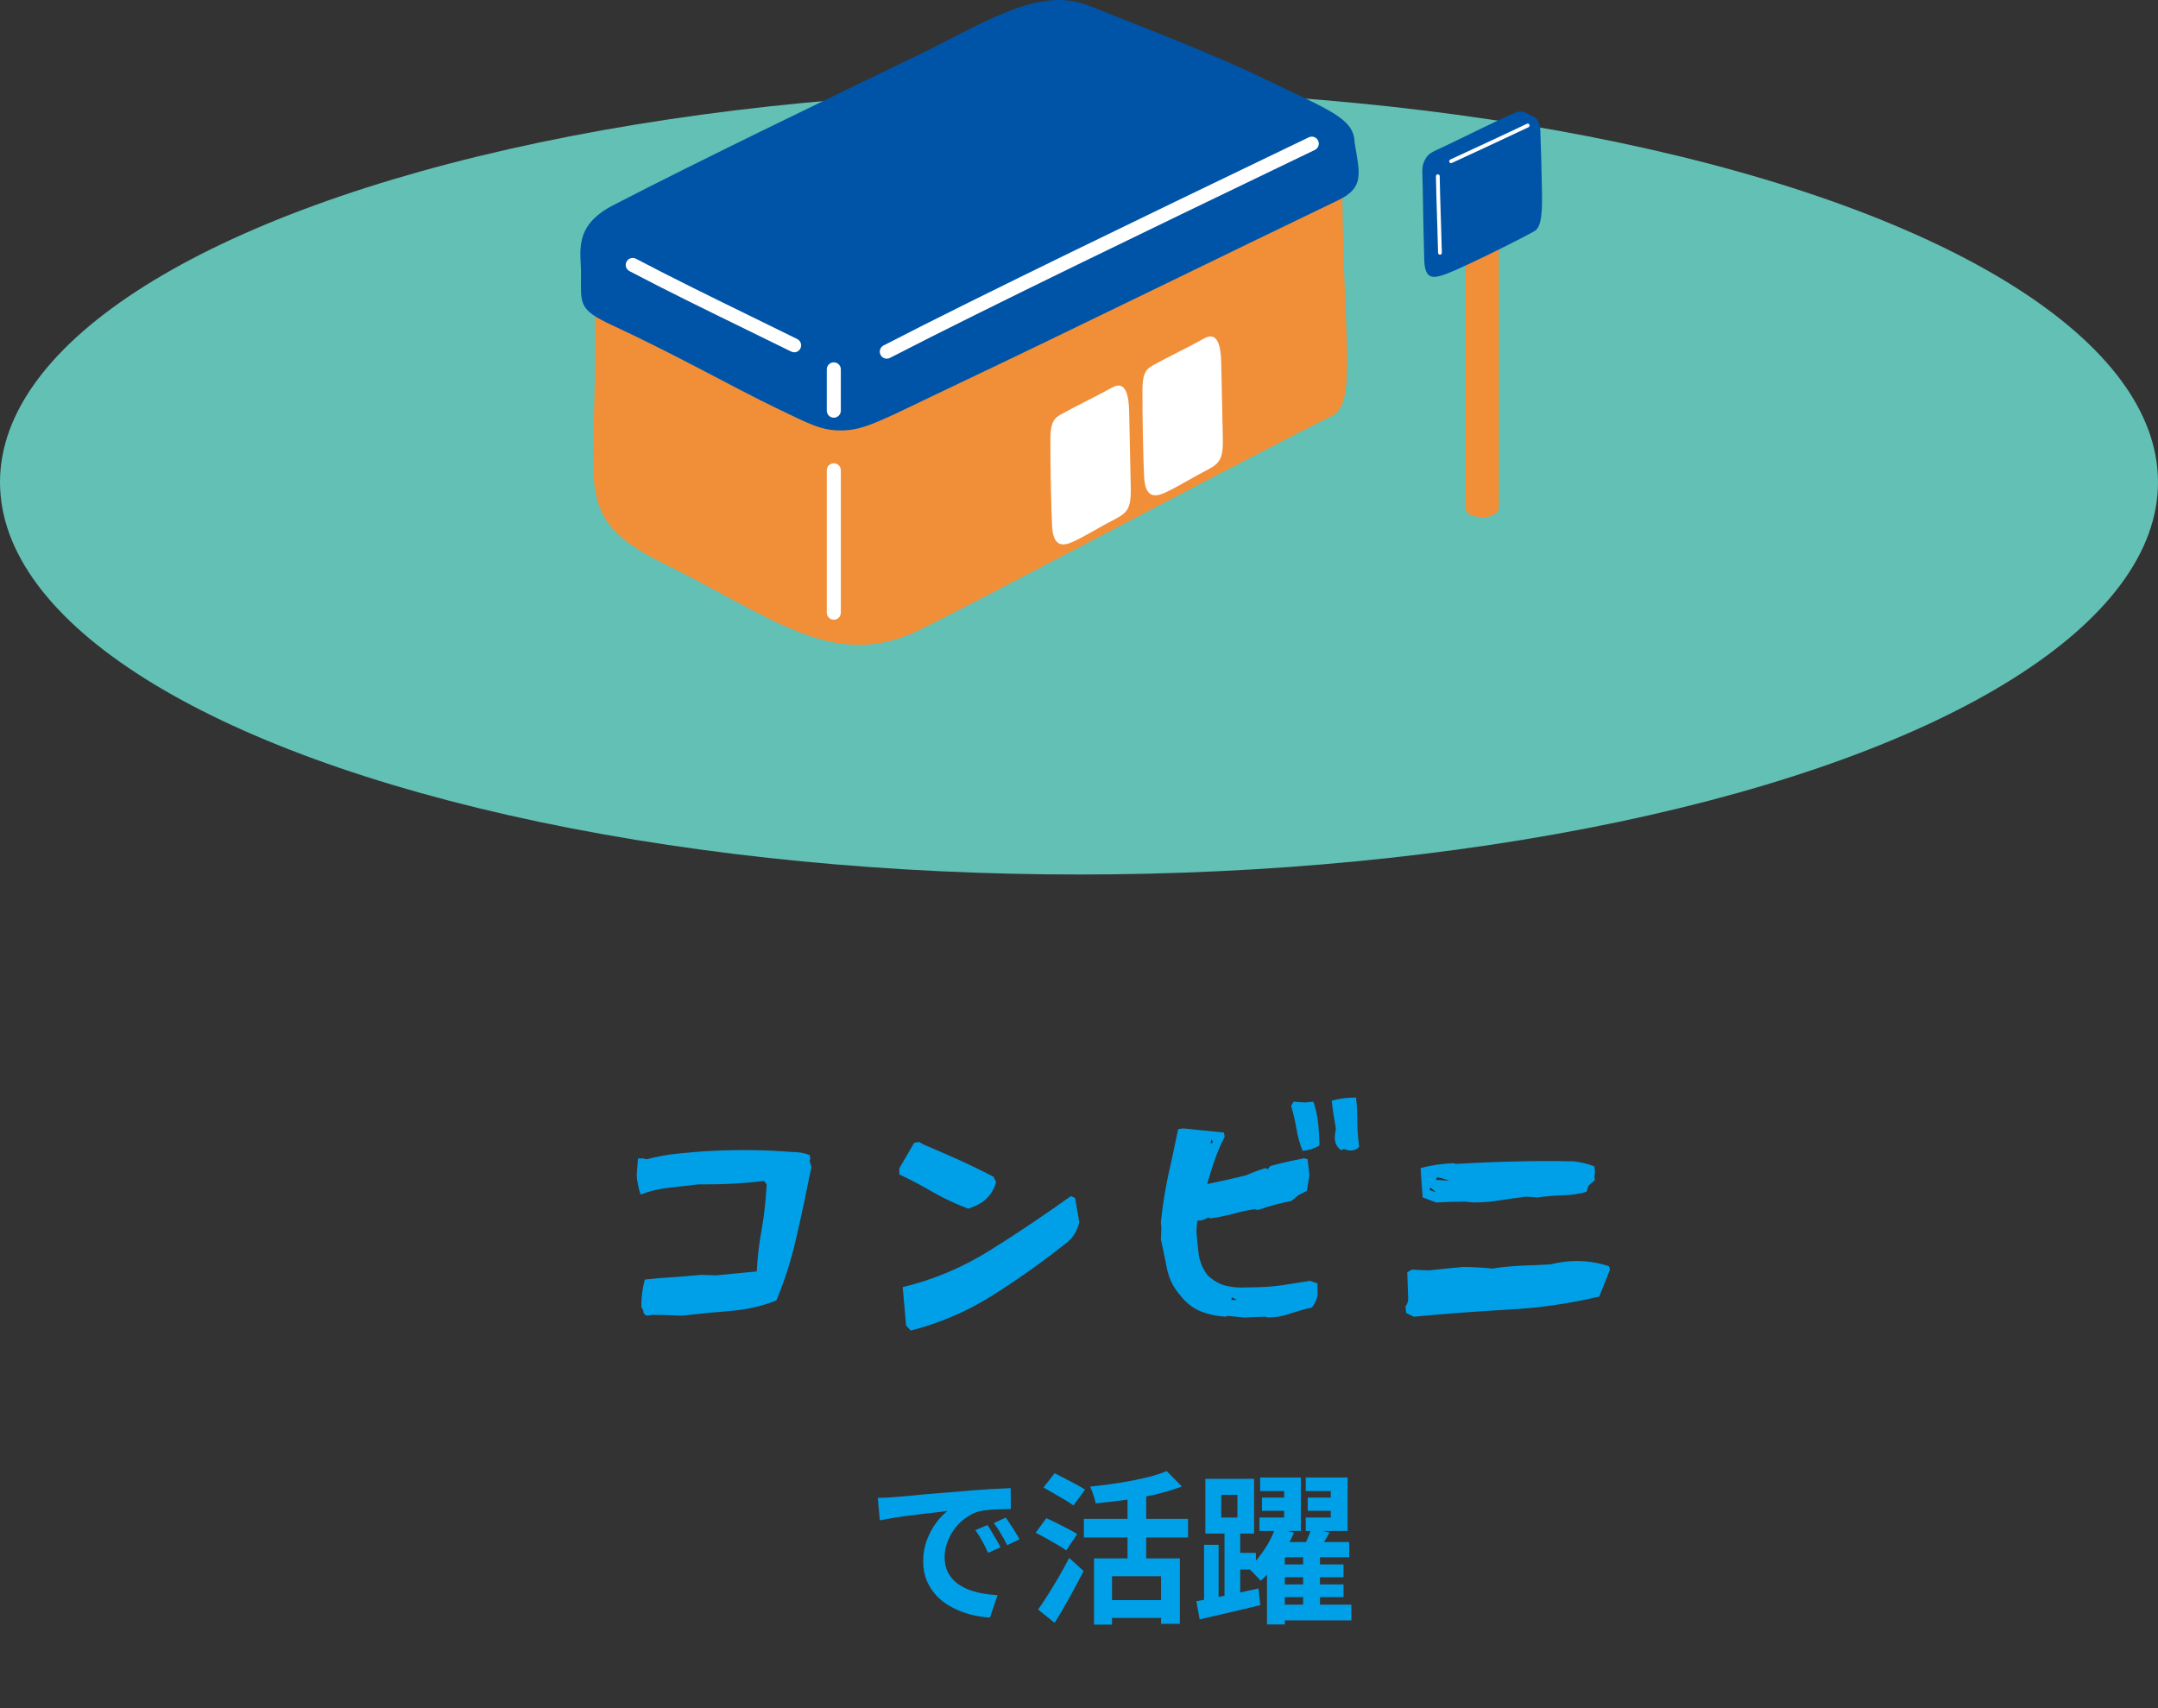 <svg width="264" height="209" viewBox="0 0 264 209" fill="none" xmlns="http://www.w3.org/2000/svg">
<rect x="0" y="0" width="264" height="209" fill="#333333" stroke="none"/>
<path d="M79.776 160.88L79.2 160.976C78.848 160.912 78.688 160.688 78.688 160.336L78.464 159.952C78.432 158.8 78.592 157.68 78.88 156.56C80.032 156.432 81.152 156.336 82.304 156.272C83.456 156.208 84.608 156.08 85.792 155.984L87.584 156.048L92.576 155.568C92.672 153.712 92.896 151.92 93.216 150.224C93.504 148.528 93.696 146.768 93.792 144.912L93.472 144.496C90.816 144.816 88.128 144.944 85.472 144.912C84.256 145.04 83.04 145.2 81.824 145.328C80.608 145.456 79.456 145.744 78.368 146.16C78.112 145.392 77.952 144.624 77.888 143.792L78.048 141.744H78.688L79.104 141.84C80.352 141.52 81.664 141.264 83.04 141.136C84.384 141.008 85.728 140.88 87.104 140.816C90.336 140.656 93.568 140.688 96.8 140.944C97.696 140.944 98.432 141.072 99.04 141.328L99.136 141.744L99.04 142.064L99.264 142.768C98.72 145.52 98.144 148.272 97.504 151.056C96.896 153.84 96.064 156.528 94.976 159.12C93.216 159.824 91.36 160.24 89.344 160.4C87.36 160.56 85.408 160.752 83.424 160.976C82.208 160.912 80.992 160.88 79.776 160.88ZM118.464 147.888C116.992 147.344 115.552 146.672 114.208 145.904C112.832 145.104 111.456 144.368 110.016 143.696V142.96L111.84 139.824L112.48 139.728L112.864 139.984C114.368 140.624 115.84 141.264 117.28 141.904C118.688 142.544 120.128 143.248 121.536 143.984L121.856 144.624C121.632 145.552 121.088 146.384 120.224 147.056C119.68 147.408 119.104 147.664 118.464 147.888ZM111.424 162.8L110.848 162.192L110.432 157.488C114.176 156.592 117.76 155.088 121.184 152.944C124.608 150.8 127.872 148.592 131.008 146.352L131.52 146.576L132.032 149.52C131.808 150.672 131.168 151.632 130.08 152.368C127.232 154.64 124.288 156.688 121.248 158.608C118.176 160.528 114.912 161.904 111.424 162.8ZM164.448 140.592L164.032 140.72C163.424 140.24 163.2 139.6 163.328 138.768L163.424 138.064C163.232 136.976 163.04 135.856 162.912 134.672C163.808 134.416 164.8 134.288 165.888 134.288C166.016 135.248 166.048 136.24 166.048 137.264C166.048 138.256 166.144 139.28 166.272 140.304C165.92 140.72 165.44 140.848 164.832 140.72L164.448 140.592ZM159.36 140.816C159.008 139.952 158.752 139.024 158.592 138.064C158.432 137.104 158.208 136.176 157.952 135.312L158.24 134.8L159.648 134.896L160.672 134.8C160.96 135.632 161.152 136.496 161.248 137.392C161.344 138.32 161.408 139.248 161.408 140.176C160.768 140.528 160.096 140.752 159.36 140.816ZM152.16 161.2L150.208 161.008L149.92 161.104C148.832 161.04 147.808 160.816 146.848 160.432C145.92 160.048 145.088 159.408 144.352 158.448C143.52 157.488 143.008 156.432 142.752 155.184C142.528 153.968 142.272 152.784 142.016 151.632L142.08 150.288L142.016 149.552C142.208 147.6 142.528 145.68 142.912 143.824C143.328 141.968 143.744 140.08 144.128 138.16L144.736 138.064L149.728 138.576L149.824 139.088C149.344 140.016 148.928 140.976 148.608 141.936C148.256 142.896 147.968 143.888 147.68 144.88C149.376 144.528 150.976 144.176 152.48 143.792C153.28 143.44 154.048 143.152 154.784 142.928L155.104 143.056L155.392 142.672C156.768 142.288 158.144 142 159.552 141.712L159.968 141.84L160.192 143.792L159.872 145.712L158.848 146.224L158.016 146.928C156.608 147.216 155.232 147.568 153.888 148.048L153.472 147.952C152.608 148.08 151.712 148.272 150.816 148.528C149.952 148.752 149.024 148.944 148.096 149.072L147.776 148.976C147.392 149.232 146.944 149.36 146.464 149.36L146.368 150.672C146.432 151.632 146.528 152.592 146.656 153.552C146.816 154.48 147.168 155.344 147.776 156.08C148.48 156.72 149.216 157.136 150.016 157.328C150.848 157.52 151.712 157.584 152.672 157.52C154.016 157.52 155.328 157.456 156.576 157.296L160.288 156.72L161.184 157.04V158.544C161.056 159.088 160.832 159.568 160.48 159.984C159.584 160.176 158.72 160.432 157.856 160.72C156.96 161.04 156.064 161.2 155.104 161.2L154.784 161.104L152.16 161.2ZM148.416 139.792L148.192 139.376L148.096 139.92L148.416 139.792ZM151.328 159.056L150.72 158.736L150.624 159.056H151.328ZM175.68 147.12L174.048 146.512C173.952 145.36 173.856 144.176 173.792 142.928C175.04 142.576 176.384 142.384 177.824 142.32L178.112 142.416C182.88 142.128 187.68 142 192.512 142.096C193.376 142.192 194.208 142.384 195.04 142.704L195.136 143.344L195.04 144.048L195.136 144.368L194.304 145.104L194.112 145.808C193.184 146.096 192.192 146.224 191.136 146.256C190.08 146.288 189.056 146.384 188.032 146.512L186.72 146.416C185.632 146.544 184.544 146.704 183.488 146.864C182.4 147.056 181.312 147.12 180.16 147.12L179.264 147.024C178.144 147.024 177.024 147.056 175.904 147.12H175.68ZM175.68 144.368L177.312 144.464C176.832 144.272 176.32 144.112 175.776 144.048L175.68 144.368ZM174.88 145.584L175.68 145.904C175.424 145.648 175.168 145.424 174.976 145.296L174.88 145.584ZM172.96 161.104L172.032 160.656L171.936 159.856C172.224 159.504 172.32 159.056 172.256 158.512L172.16 155.664L172.736 155.344L174.784 155.44C176.192 155.28 177.568 155.152 178.944 155.024C180.16 155.024 181.344 155.088 182.56 155.216C183.744 155.024 184.896 154.928 186.08 154.864C187.264 154.832 188.448 154.768 189.664 154.704C192.096 154.096 194.496 154.16 196.832 154.928L196.96 155.344L195.648 158.64C192 159.504 188.256 160.048 184.416 160.24C180.544 160.464 176.736 160.752 172.96 161.104Z" fill="#00A0E9"/>
<path d="M107.38 183.28C107.78 183.267 108.16 183.253 108.52 183.24C108.88 183.213 109.153 183.193 109.34 183.18C109.753 183.153 110.26 183.113 110.86 183.06C111.473 182.993 112.153 182.927 112.9 182.86C113.66 182.793 114.467 182.727 115.32 182.66C116.173 182.593 117.06 182.52 117.98 182.44C118.673 182.373 119.36 182.32 120.04 182.28C120.733 182.227 121.387 182.187 122 182.16C122.627 182.12 123.173 182.093 123.64 182.08L123.66 184.64C123.3 184.64 122.887 184.647 122.42 184.66C121.953 184.673 121.487 184.7 121.02 184.74C120.567 184.767 120.16 184.827 119.8 184.92C119.2 185.08 118.64 185.353 118.12 185.74C117.6 186.113 117.147 186.56 116.76 187.08C116.387 187.587 116.093 188.14 115.88 188.74C115.667 189.327 115.56 189.92 115.56 190.52C115.56 191.173 115.673 191.753 115.9 192.26C116.14 192.753 116.46 193.18 116.86 193.54C117.273 193.887 117.753 194.18 118.3 194.42C118.847 194.647 119.433 194.82 120.06 194.94C120.7 195.06 121.36 195.14 122.04 195.18L121.1 197.92C120.26 197.867 119.44 197.733 118.64 197.52C117.853 197.307 117.113 197.013 116.42 196.64C115.727 196.267 115.12 195.813 114.6 195.28C114.093 194.733 113.687 194.113 113.38 193.42C113.087 192.713 112.94 191.927 112.94 191.06C112.94 190.1 113.093 189.22 113.4 188.42C113.707 187.607 114.087 186.9 114.54 186.3C115.007 185.687 115.467 185.213 115.92 184.88C115.547 184.933 115.093 184.987 114.56 185.04C114.04 185.093 113.473 185.16 112.86 185.24C112.26 185.307 111.647 185.38 111.02 185.46C110.393 185.54 109.787 185.633 109.2 185.74C108.627 185.833 108.107 185.927 107.64 186.02L107.38 183.28ZM120.8 186.6C120.973 186.84 121.153 187.127 121.34 187.46C121.54 187.78 121.733 188.107 121.92 188.44C122.107 188.76 122.267 189.053 122.4 189.32L120.88 190C120.627 189.44 120.38 188.947 120.14 188.52C119.913 188.093 119.64 187.66 119.32 187.22L120.8 186.6ZM123.04 185.68C123.213 185.92 123.4 186.2 123.6 186.52C123.813 186.827 124.02 187.147 124.22 187.48C124.42 187.8 124.587 188.087 124.72 188.34L123.22 189.06C122.953 188.527 122.693 188.053 122.44 187.64C122.2 187.227 121.913 186.8 121.58 186.36L123.04 185.68ZM133.84 190.68H144.34V198.68H142.04V192.86H136.04V198.78H133.84V190.68ZM142.74 180L144.58 181.88C143.607 182.253 142.527 182.58 141.34 182.86C140.153 183.127 138.933 183.347 137.68 183.52C136.44 183.693 135.227 183.833 134.04 183.94C134 183.66 133.907 183.32 133.76 182.92C133.627 182.507 133.493 182.167 133.36 181.9C134.213 181.807 135.073 181.7 135.94 181.58C136.82 181.46 137.673 181.32 138.5 181.16C139.327 181 140.1 180.827 140.82 180.64C141.54 180.44 142.18 180.227 142.74 180ZM137.94 182.26H140.22V191.94H137.94V182.26ZM132.6 185.84H145.34V188.12H132.6V185.84ZM135.42 195.78H143V197.96H135.42V195.78ZM127.66 182L129.02 180.26C129.393 180.447 129.813 180.66 130.28 180.9C130.747 181.14 131.2 181.38 131.64 181.62C132.093 181.86 132.46 182.073 132.74 182.26L131.32 184.2C131.053 184 130.707 183.773 130.28 183.52C129.853 183.267 129.407 183.007 128.94 182.74C128.473 182.46 128.047 182.213 127.66 182ZM126.7 187.54L128 185.76C128.373 185.92 128.8 186.12 129.28 186.36C129.76 186.6 130.227 186.84 130.68 187.08C131.133 187.307 131.5 187.513 131.78 187.7L130.44 189.7C130.173 189.5 129.82 189.273 129.38 189.02C128.953 188.767 128.5 188.507 128.02 188.24C127.54 187.973 127.1 187.74 126.7 187.54ZM127 196.94C127.36 196.433 127.753 195.84 128.18 195.16C128.62 194.467 129.067 193.733 129.52 192.96C129.973 192.173 130.4 191.393 130.8 190.62L132.56 192.22C132.213 192.913 131.84 193.627 131.44 194.36C131.053 195.093 130.653 195.813 130.24 196.52C129.84 197.227 129.433 197.907 129.02 198.56L127 196.94ZM154.38 183.24H158.36V184.86H154.38V183.24ZM154.16 180.78H159.14V187.32H154.08V185.68H157.1V182.44H154.16V180.78ZM159.98 183.24H163.98V184.86H159.98V183.24ZM159.74 180.78H164.86V187.32H159.74V185.68H162.8V182.44H159.74V180.78ZM156.12 191.42H164.36V192.98H156.12V191.42ZM156.12 193.86H164.36V195.42H156.12V193.86ZM156.22 196.34H165.32V198.26H156.22V196.34ZM156.04 186.92L158.3 187.54C157.993 188.247 157.627 188.96 157.2 189.68C156.773 190.4 156.307 191.087 155.8 191.74C155.307 192.38 154.78 192.94 154.22 193.42C154.047 193.207 153.807 192.947 153.5 192.64C153.207 192.32 152.947 192.067 152.72 191.88C153.2 191.467 153.653 190.98 154.08 190.42C154.52 189.86 154.907 189.28 155.24 188.68C155.573 188.067 155.84 187.48 156.04 186.92ZM157.18 188.68H165.06V190.54H157.18V198.76H155V189.64L155.92 188.68H157.18ZM160.4 187L162.66 187.52C162.38 188 162.1 188.473 161.82 188.94C161.553 189.393 161.307 189.78 161.08 190.1L159.34 189.6C159.54 189.213 159.74 188.78 159.94 188.3C160.153 187.82 160.307 187.387 160.4 187ZM159.42 190.04H161.48V197.28H159.42V190.04ZM149.4 182.9V185.68H151.38V182.9H149.4ZM147.46 180.94H153.42V187.64H147.46V180.94ZM149.8 186.72H151.72V195.9H149.8V186.72ZM147.3 189.02H149.08V196.44H147.3V189.02ZM146.36 195.92C147 195.8 147.733 195.66 148.56 195.5C149.4 195.327 150.28 195.147 151.2 194.96C152.12 194.76 153.04 194.56 153.96 194.36L154.18 196.4C152.9 196.707 151.607 197.013 150.3 197.32C148.993 197.627 147.813 197.9 146.76 198.14L146.36 195.92ZM150.8 190H153.64V192.04H150.8V190Z" fill="#00A0E9"/>
<ellipse cx="132" cy="59" rx="132" ry="48" fill="#62C0B4"/>
<path d="M183.367 62.102C183.367 62.755 182.448 63.347 181.335 63.287C179.75 63.202 179.302 62.755 179.302 62.102V25.685C179.302 25.032 180.216 24.5 181.335 24.5C182.454 24.5 183.367 25.032 183.367 25.685V62.102Z" fill="#F18E38"/>
<path d="M174.047 22.75C174.107 25.863 174.138 28.547 174.234 31.757C174.307 34.302 175.347 34.097 177.017 33.48C178.801 32.821 185.89 29.333 187.741 28.263C188.588 27.773 188.691 25.917 188.636 23.294C188.576 20.295 188.54 18.76 188.437 15.955C188.394 14.812 188.001 14.456 187.523 14.226C186.525 13.742 186.205 13.464 185.424 13.766C183.937 14.341 178.474 17.079 177.017 17.756C175.063 18.669 174.797 18.73 174.361 19.473C173.865 20.331 174.011 20.972 174.047 22.756V22.75Z" fill="#0054A7"/>
<path d="M177.509 19.959C177.54 19.959 177.57 19.953 177.606 19.941C178.144 19.706 185.53 16.272 186.994 15.565C187.109 15.51 187.157 15.371 187.103 15.256C187.048 15.141 186.909 15.093 186.794 15.147C185.336 15.855 177.963 19.276 177.425 19.518C177.31 19.573 177.255 19.706 177.31 19.826C177.346 19.911 177.431 19.965 177.521 19.965L177.509 19.959Z" fill="white"/>
<path d="M176.157 31.164C176.284 31.164 176.387 31.061 176.387 30.934C176.387 30.626 176.344 29.175 176.29 27.494C176.217 25.215 176.127 22.374 176.127 21.558C176.127 21.431 176.024 21.328 175.897 21.328C175.77 21.328 175.667 21.431 175.667 21.558C175.667 22.38 175.758 25.221 175.83 27.506C175.885 29.181 175.927 30.632 175.927 30.928C175.927 31.055 176.03 31.158 176.157 31.158V31.164Z" fill="white"/>
<path d="M72.808 42.549C72.808 34.497 72.324 31.782 77.163 29.509C88.268 24.292 102.894 17.963 112.33 13.405C120.248 9.578 126.805 5.08 132.685 7.402C139.52 10.104 147.849 13.326 153.571 16.107C160.969 19.704 164.156 20.707 164.217 23.579C164.344 41.685 166.08 49.386 162.91 50.916C155.978 54.259 118.573 74.16 112.33 77.159C102.005 82.116 94.602 75.581 81.542 69.136C70.177 63.526 72.808 60.57 72.808 42.549Z" fill="#F18E38"/>
<path d="M102.004 75.827C102.476 75.827 102.863 75.446 102.863 74.969V57.546C102.863 57.074 102.482 56.688 102.004 56.688C101.527 56.688 101.145 57.068 101.145 57.546V74.969C101.145 75.44 101.527 75.827 102.004 75.827Z" fill="white"/>
<path d="M71.083 33.444C71.083 30.857 70.085 27.665 74.996 25.12C85.745 19.552 102.319 11.572 112.069 6.863C120.259 2.903 127.028 -1.746 133.113 0.661C140.184 3.453 148.791 6.784 154.707 9.662C162.353 13.38 165.649 14.42 165.71 17.388C166.321 21.184 166.98 22.931 163.701 24.503C151.404 30.403 129.84 40.977 117.459 46.841C107.932 51.35 105.893 52.668 102.845 52.668C100.425 52.668 98.968 51.852 94.994 49.942C89.755 47.427 82.999 43.558 74.863 39.78C70.672 37.833 71.083 37.192 71.077 33.456L71.083 33.444Z" fill="#0054A7"/>
<path d="M108.494 43.882C108.627 43.882 108.76 43.851 108.887 43.785C120.482 37.782 142.681 27.094 155.94 20.71L160.852 18.346C161.275 18.141 161.457 17.627 161.251 17.204C161.045 16.774 160.531 16.599 160.108 16.805L155.196 19.168C141.925 25.558 119.714 36.252 108.095 42.267C107.677 42.485 107.508 42.999 107.726 43.422C107.877 43.718 108.179 43.888 108.488 43.888L108.494 43.882Z" fill="white"/>
<path d="M97.15 43.11C97.464 43.11 97.767 42.935 97.918 42.633C98.13 42.209 97.954 41.696 97.531 41.484L92.147 38.842C87.024 36.339 82.191 33.97 77.806 31.66C77.394 31.443 76.868 31.6 76.65 32.017C76.427 32.434 76.59 32.954 77.007 33.172C81.411 35.493 86.262 37.863 91.397 40.372L96.775 43.007C96.896 43.068 97.029 43.098 97.156 43.098L97.15 43.11Z" fill="white"/>
<path d="M102.004 51.107C102.476 51.107 102.863 50.726 102.863 50.248V45.194C102.863 44.723 102.482 44.336 102.004 44.336C101.527 44.336 101.145 44.717 101.145 45.194V50.248C101.145 50.72 101.527 51.107 102.004 51.107Z" fill="white"/>
<path d="M139.978 58.486C140.166 61.418 141.835 60.614 142.906 60.1C143.977 59.586 145.567 58.631 146.523 58.117C148.925 56.824 149.638 56.793 149.596 53.777C149.566 51.31 149.439 47.006 149.396 44.358C149.366 42.442 148.991 40.471 147.328 41.402C145.586 42.381 142.767 43.736 141.007 44.721C139.972 45.301 139.779 46.045 139.761 47.798C139.742 50.525 139.863 56.709 139.978 58.486Z" fill="white"/>
<path d="M128.717 64.494C128.904 67.426 130.574 66.622 131.644 66.108C132.715 65.594 134.306 64.639 135.261 64.125C137.663 62.831 138.377 62.801 138.334 59.785C138.304 57.318 138.177 53.014 138.135 50.366C138.104 48.45 137.729 46.479 136.066 47.41C134.324 48.389 131.505 49.743 129.745 50.729C128.711 51.309 128.517 52.053 128.499 53.806C128.481 56.532 128.602 62.717 128.717 64.494Z" fill="white"/>
</svg>
